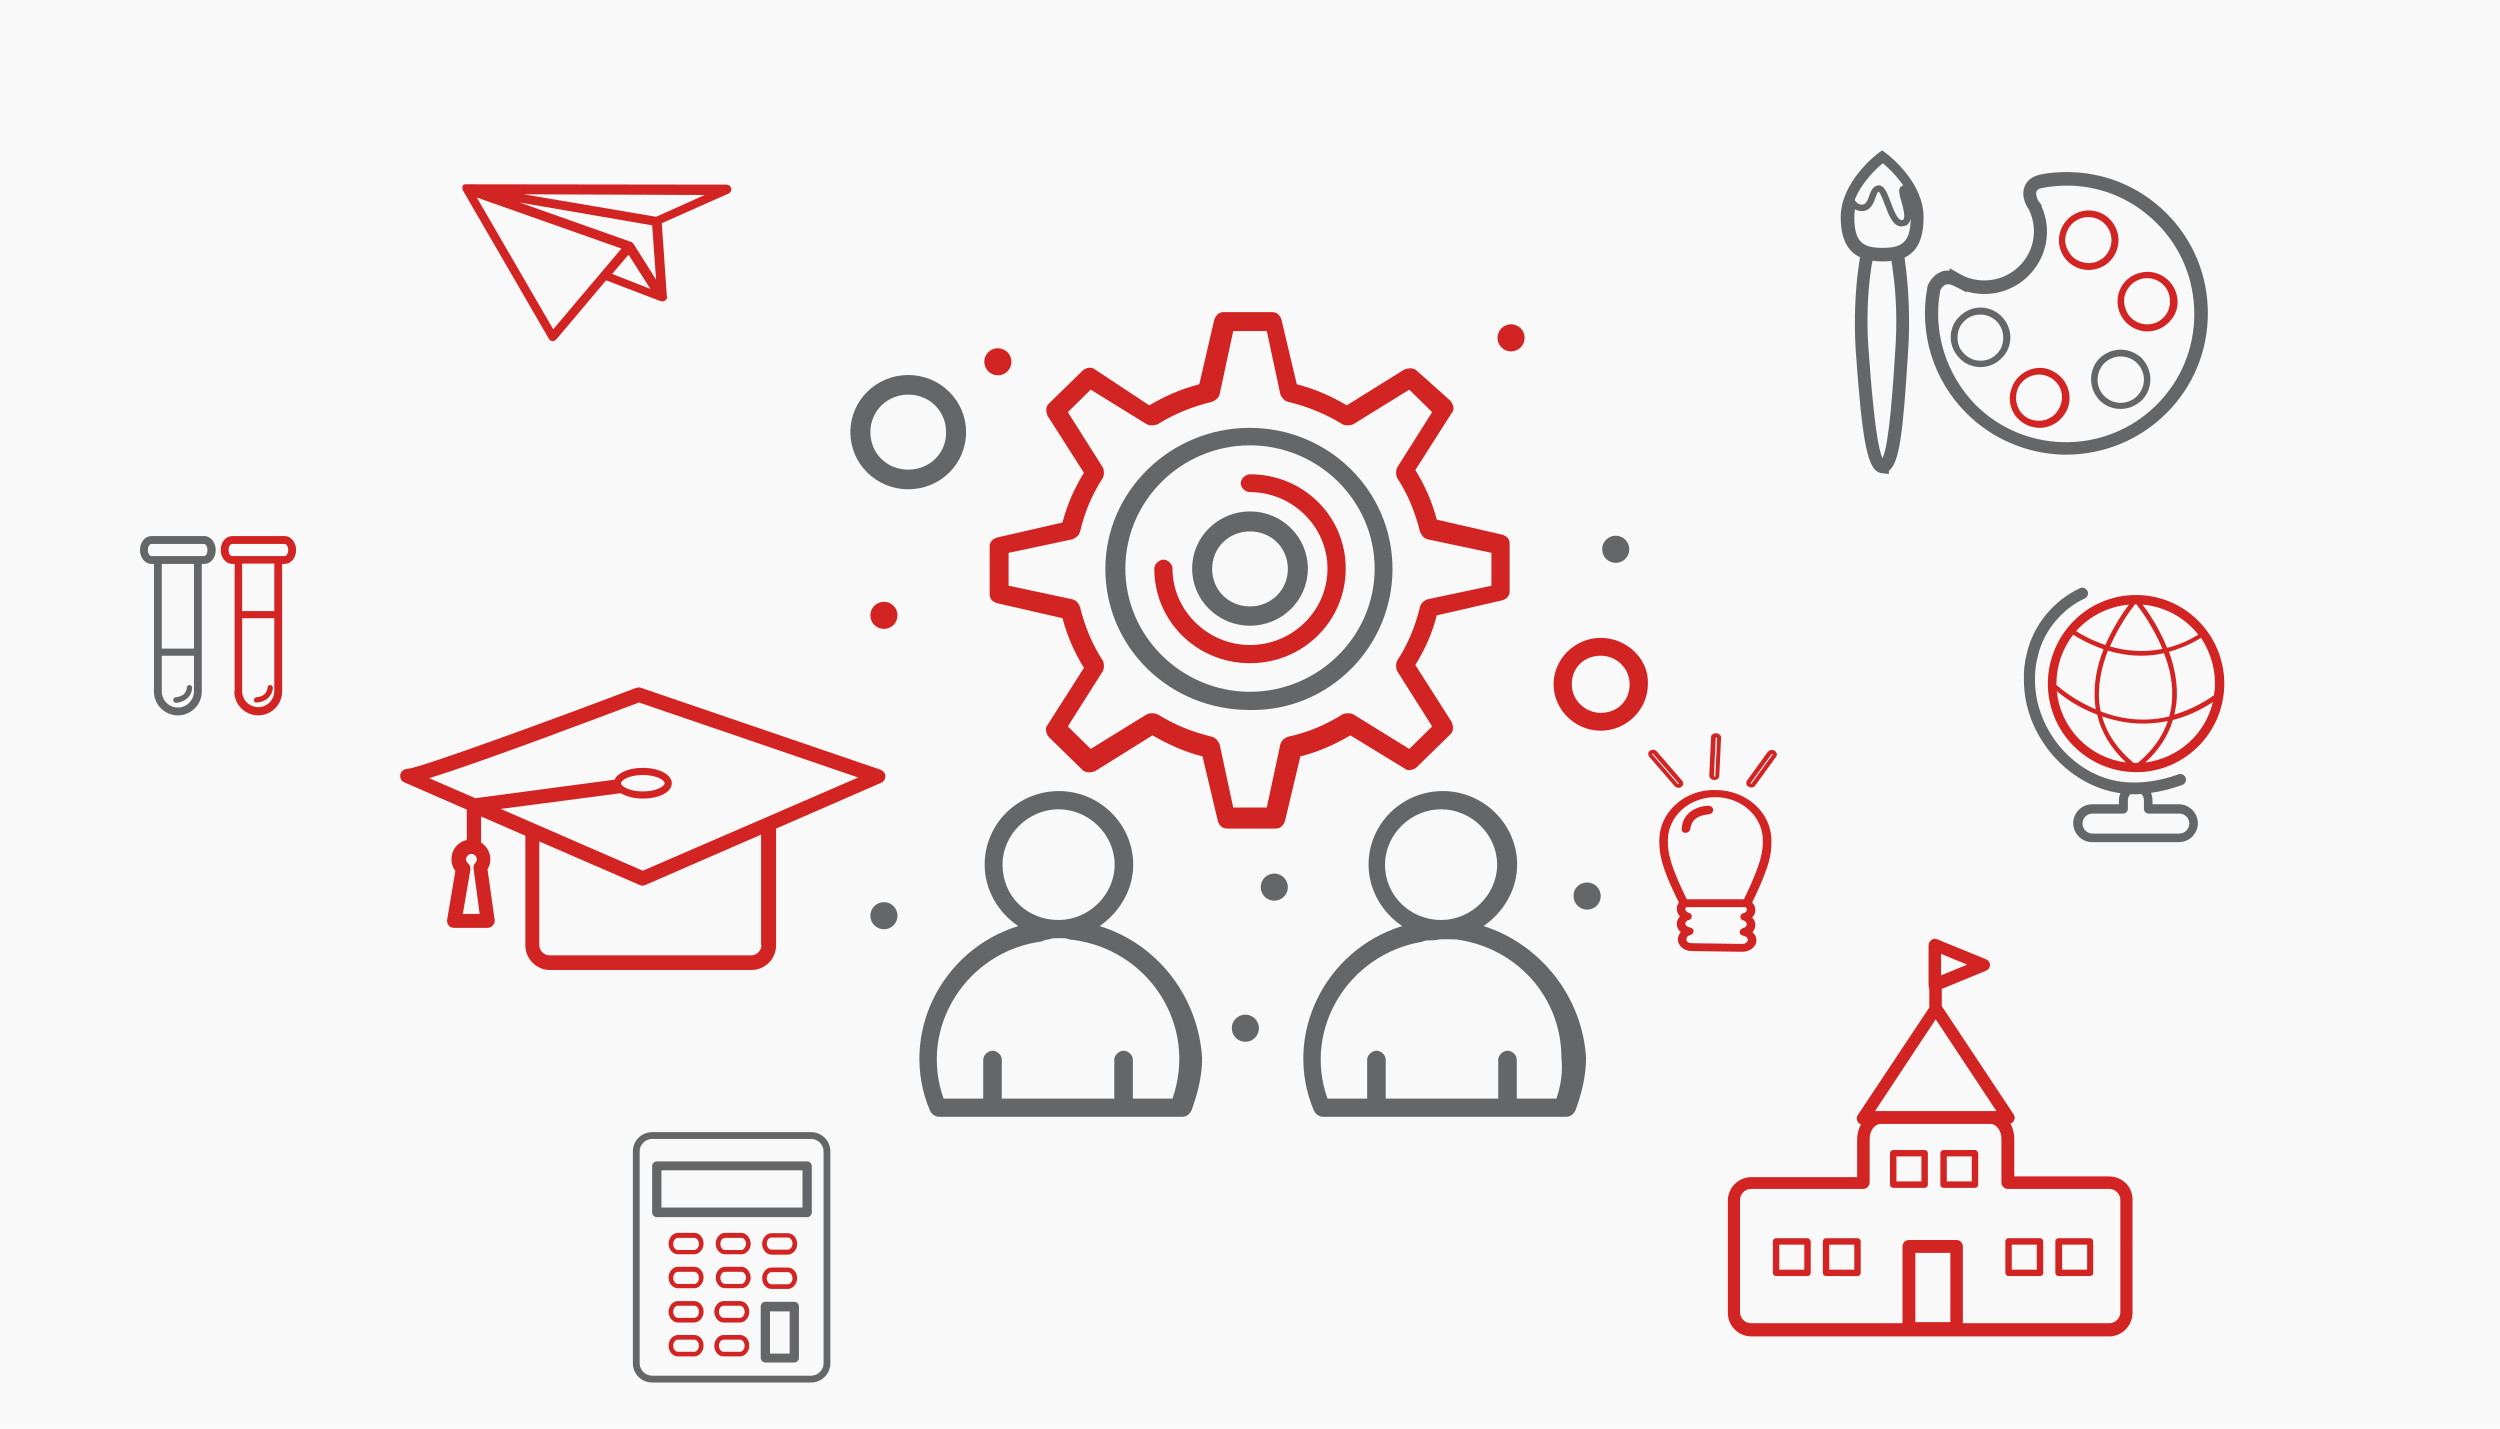 <?xml version="1.0" encoding="utf-8"?>
<!-- Generator: Adobe Illustrator 28.1.0, SVG Export Plug-In . SVG Version: 6.00 Build 0)  -->
<svg version="1.1" id="Capa_1" xmlns="http://www.w3.org/2000/svg" xmlns:xlink="http://www.w3.org/1999/xlink" x="0px" y="0px"
	 viewBox="0 0 700 400" style="enable-background:new 0 0 700 400;" xml:space="preserve">
<style type="text/css">
	.st0{fill:#F9F9F9;}
	.st1{display:none;}
	.st2{display:inline;}
	.st3{fill:#D22422;}
	.st4{fill:#656667;}
</style>
<rect x="-9.5" y="-14.2" class="st0" width="715" height="438.8"/>
<g id="Capa_1_00000170983115028478260130000000904879715990777759_" class="st1">
	<g class="st2">
		<g>
			<g id="_x37_75_x2C__Launching_x2C__Rocket_x2C__Start_x2C__Up">
				<g>
					<path class="st3" d="M348.9,149.8c8.2,0,14.9-6.6,14.9-14.7s-6.7-14.7-14.9-14.7c-8.2,0-14.9,7-14.9,14.7
						C333.9,143.2,340.6,149.8,348.9,149.8z M348.9,125.3c5.5,0,9.8,4.3,9.8,9.7s-4.3,9.7-9.8,9.7s-9.8-4.3-9.8-9.7
						S343.4,125.3,348.9,125.3z"/>
					<path class="st3" d="M303.3,221.5c0.4,0.8,1.2,1.6,2.4,1.6c0.8,0,2-0.4,2.4-1.6c2-4.7,5.1-8.9,9-12.4c1.2,2.3,2.7,4.7,4.3,6.6
						c0.8,1.2,2.4,1.6,3.5,0.4c1.6-1.2,3.1-2.3,4.7-3.1c0.8,12.4,7.5,24.1,18.1,30.6c0.8,0.4,2,0.4,2.7,0
						c10.6-7,17.3-18.2,18.1-30.6c1.6,0.8,3.1,1.9,4.7,3.1c1.2,0.8,2.7,0.8,3.5-0.4c1.6-2.3,2.7-4.7,4.3-6.6c3.9,3.5,7.1,7.8,9,12.4
						c0.8,1.9,3.5,1.9,4.3,0c2-4.7,3.1-9.7,3.1-14.7c0-7.8-2.7-15.5-7.5-22.1c8.2-37.2-7.1-75.7-40-97c-0.8-0.4-2-0.4-2.7,0
						c-32.6,21.3-48.3,59.7-40,97C299.4,195.6,298.2,209.5,303.3,221.5z M348.9,239c-9.4-6.6-14.5-17.5-14.5-28.3
						c9-3.9,19.6-3.9,29,0C363.4,222.3,357.5,232.4,348.9,239z M391.6,214.6c-2.4-3.5-5.1-7-8.6-10.1c2.4-4.3,3.9-8.9,5.5-13.6
						C392.4,198.3,393.6,206.8,391.6,214.6z M348.9,92.4c39.6,26.8,49.8,79.1,25.1,118.3c-14.9-10.9-35.3-10.5-49.8,0
						C299,171.5,309.2,119.1,348.9,92.4z M309.2,190.9c1.6,4.7,3.1,9.3,5.5,13.6c-3.5,3.1-6.3,6.2-8.6,10.1
						C304.1,206.8,305.3,198.3,309.2,190.9z"/>
					<path class="st3" d="M327.3,179.3c-0.8,1.2-0.8,2.7,0.4,3.5c1.2,0.8,2.7,0.8,3.5-0.4c8.2-10.9,27.1-10.9,35.3,0
						c0.8,1.2,2.4,1.2,3.5,0.4c1.2-0.8,1.2-2.3,0.4-3.5C360.2,166.1,337.5,166.1,327.3,179.3z"/>
					<path class="st3" d="M323,170.7c1.2,0.8,2.7,0.8,3.5-0.4c10.6-13.6,34.1-13.6,44.7,0c0.4,0.8,1.2,0.8,2,0.8c2,0,3.1-2.3,2-3.9
						c-12.6-16.3-40-16.3-52.6,0C321.8,168.4,321.8,169.9,323,170.7z"/>
					<path class="st4" d="M456.8,242.5c-13.3,0-25.5,7-31.8,18.6c-3.9,0.4-7.5,1.9-10.6,3.9c-3.9-4.7-9.8-7.4-16.1-7.4
						c-7.9,0-15.3,4.7-18.8,11.3c-7.8-6.2-18.4-7-27.1-2.3c-10.2-13.2-30.6-12-39.2,1.9c-9.8-3.9-21.2-2.3-29.4,5.4
						c-7.1-16.3-26.7-24.4-44-17.1c-0.8,0.4-1.6,1.2-1.6,2.3v52.8c0,1.2,1.2,2.3,2.4,2.3h215.9c1.2,0,2.4-1.2,2.4-2.3v-67.1
						C459.1,243.7,458,242.5,456.8,242.5z M454.4,310H243.3v-48.9c15.7-5.8,32.6,3.1,37.3,18.6c0.4,1.9,3.1,2.3,4.3,0.8
						c6.7-8.9,18.8-11.3,28.3-6.2c1.2,0.8,2.7,0,3.5-1.2c6.7-13.2,25.5-14.4,33.4-1.6c0.8,1.2,2.4,1.6,3.5,0.8
						c7.8-5.4,18.8-4.3,25.5,2.7c1.2,1.6,3.5,0.8,4.3-0.8c2-6.6,8.2-11.6,15.3-11.6c5.5,0,10.6,2.7,13.3,7.4
						c0.8,1.2,2.4,1.6,3.5,0.4c3.1-2.7,7.5-4.3,11.4-4.7c0.8,0,1.6-0.4,2-1.2c5.1-9.7,14.5-16.3,25.5-17.1L454.4,310L454.4,310z"/>
					<path class="st3" d="M262.5,282.1c-4.7,0-8.6,3.9-8.6,8.5c0,4.7,3.9,8.5,8.6,8.5s8.6-3.9,8.6-8.5
						C271.1,285.9,267.2,282.1,262.5,282.1z M262.5,294.5c-2,0-3.5-1.6-3.5-3.5s1.6-3.5,3.5-3.5c2,0,3.5,1.6,3.5,3.5
						S264.5,294.5,262.5,294.5z"/>
					<path class="st4" d="M364.2,285.2c-1.2,0-2.4,1.2-2.4,2.3c0,3.9-3.1,6.6-6.7,6.6c-3.5,0-6.7-3.1-6.7-6.6c0-1.2-1.2-2.3-2.4-2.3
						c-1.2,0-2.4,1.2-2.4,2.3c0,6.2,5.1,11.6,11.8,11.6c6.3,0,11.8-5,11.8-11.6C366.9,286.3,365.7,285.2,364.2,285.2z"/>
					<path class="st4" d="M401.1,284.4c-0.8,0.8-0.8,2.3,0,3.5c0.8,0.8,2.4,0.8,3.5,0c2.7-2.7,7.1-2.7,9.4,0c2.7,2.7,2.7,7,0,9.3
						c-0.8,0.8-0.8,2.3,0,3.5c0.8,0.8,2.4,0.8,3.5,0c4.7-4.7,4.7-12,0-16.3C413.2,279.7,405.8,279.7,401.1,284.4z"/>
					<path class="st3" d="M307.3,288.7c-2.7,2.7-2.7,7.4,0,10.1c0.8,0.8,2.4,0.8,3.5,0c0.8-0.8,0.8-2.3,0-3.5
						c-0.8-0.8-0.8-2.3,0-3.5c0.8-0.8,2.4-0.8,3.5,0c0.8,0.8,2.4,0.8,3.5,0c0.8-0.8,0.8-2.3,0-3.5
						C315.1,285.6,310.4,285.6,307.3,288.7z"/>
					<path class="st3" d="M441.1,279.7c0.8-0.8,0.8-2.3,0-3.5c-0.8-0.8-0.8-2.3,0-3.5c0.8-0.8,2.4-0.8,3.5,0c0.8,0.8,2.4,0.8,3.5,0
						c0.8-0.8,0.8-2.3,0-3.5c-2.7-2.7-7.5-2.7-10.2,0s-2.7,7.4,0,10.1C438.7,280.5,439.9,280.5,441.1,279.7z"/>
					<path class="st4" d="M370.8,227.8v19.4c0,1.2,1.2,2.3,2.4,2.3c1.2,0,2.4-1.2,2.4-2.3v-19.4c0-1.2-1.2-2.3-2.4-2.3
						C372,225.4,370.8,226.2,370.8,227.8z"/>
					<path class="st4" d="M380.6,222.7v29.1c0,1.2,1.2,2.3,2.4,2.3c1.2,0,2.4-1.2,2.4-2.3v-29.1c0-1.2-1.2-2.3-2.4-2.3
						C381.8,220.4,380.6,221.5,380.6,222.7z"/>
					<path class="st4" d="M361,239.8v17.1c0,1.2,1.2,2.3,2.4,2.3c1.2,0,2.4-1.2,2.4-2.3v-17.1c0-1.2-1.2-2.3-2.4-2.3
						C362.2,237.5,361,238.6,361,239.8z"/>
					<path class="st4" d="M321.8,227.8v12c0,1.2,1.2,2.3,2.4,2.3c1.2,0,2.4-1.2,2.4-2.3v-12c0-1.2-1.2-2.3-2.4-2.3
						C323,225.4,321.8,226.2,321.8,227.8z"/>
					<path class="st4" d="M312,227.8v29.1c0,1.2,1.2,2.3,2.4,2.3c1.2,0,2.4-1.2,2.4-2.3v-29.1c0-1.2-1.2-2.3-2.4-2.3
						C313.1,225.4,312,226.2,312,227.8z"/>
					<path class="st4" d="M265.7,179.3c6.7,0,12.2-5.4,12.2-12s-5.5-12-12.2-12s-12.2,5.4-12.2,12
						C253.1,173.8,258.6,179.3,265.7,179.3z M265.7,159.9c3.9,0,7.5,3.1,7.5,7.4c0,4.3-3.1,7.4-7.5,7.4s-7.5-3.1-7.5-7.4
						S261.3,159.9,265.7,159.9z"/>
					<path class="st3" d="M430.9,154.8c8.6,0,16.1-7,16.1-15.9s-7.1-15.5-16.1-15.5s-16.1,7-16.1,15.9S422.2,154.8,430.9,154.8z
						 M430.9,128.4c6.3,0,11,5,11,10.9c0,6.2-5.1,10.9-11,10.9s-11-5-11-10.9C419.9,133.1,425,128.4,430.9,128.4z"/>
					<path class="st4" d="M408.9,94.3c2,0,3.5,1.6,3.5,3.5s-1.6,3.5-3.5,3.5s-3.5-1.6-3.5-3.5S407,94.3,408.9,94.3z"/>
					<path class="st4" d="M448.1,169.6c1.9,0,3.5,1.6,3.5,3.5s-1.6,3.5-3.5,3.5c-2,0-3.5-1.6-3.5-3.5
						C444.6,171.1,446.2,169.6,448.1,169.6z"/>
					<path class="st4" d="M414,235.1c1.9,0,3.5,1.6,3.5,3.5s-1.6,3.5-3.5,3.5c-2,0-3.5-1.6-3.5-3.5
						C410.5,236.7,412.1,235.1,414,235.1z"/>
					<path class="st4" d="M408.9,189c2,0,3.5,1.6,3.5,3.5s-1.6,3.5-3.5,3.5s-3.5-1.6-3.5-3.5C405.4,190.5,407,189,408.9,189z"/>
					<path class="st4" d="M281.4,113.7c2,0,3.5,1.6,3.5,3.5s-1.6,3.5-3.5,3.5c-2,0-3.5-1.6-3.5-3.5
						C277.8,115.3,279.4,113.7,281.4,113.7z"/>
					<path class="st3" d="M279,194c2,0,3.5,1.6,3.5,3.5s-1.6,3.5-3.5,3.5c-2,0-3.5-1.6-3.5-3.5S277,194,279,194z"/>
					<path class="st3" d="M259.4,230.1c2,0,3.5,1.6,3.5,3.5s-1.6,3.5-3.5,3.5c-2,0-3.5-1.6-3.5-3.5
						C255.8,231.6,257.4,230.1,259.4,230.1z"/>
				</g>
			</g>
			<g id="Layer_1_00000109017741920398733600000016704059828061871013_">
			</g>
		</g>
	</g>
</g>
<g id="Capa_2_00000157297681615850150070000010668743890107857332_">
	<g>
		<g>
			<g id="_x37_62_x2C__Management_x2C__Strategy_x2C__Teamwork">
				<g>
					<path class="st3" d="M393.3,215.2c0.8,0.8,2.6,0.4,3.4-0.4l9.4-9.2c0.9-0.8,0.9-2.1,0.4-3.4l-10.2-16c2.6-4.2,4.7-8.8,6-13.9
						l18.3-4.2c1.3-0.4,2.1-1.3,2.1-2.5v-13.4c0-1.3-0.8-2.1-2.1-2.5l-18.3-4.2c-1.3-5-3.4-9.7-6-13.9l10.2-16
						c0.9-0.8,0.4-2.5-0.4-3.4l-9.4-8.4c-0.8-0.8-2.1-0.8-3.4-0.4l-16.2,10.1c-4.2-2.5-8.9-4.6-14-5.9l-4.3-18.1
						c-0.4-1.3-1.3-2.1-2.6-2.1h-13.6c-1.3,0-2.1,0.8-2.6,2.1l-4.2,18.1c-5.1,1.3-9.8,3.4-14,5.9l-15.3-10.1
						c-0.9-0.8-2.6-0.4-3.4,0.4l-9.4,9.2c-0.9,0.8-0.9,2.1-0.4,3.4l10.2,16c-2.6,4.2-4.7,8.8-6,13.9l-18.3,4.2
						c-1.3,0.4-2.1,1.3-2.1,2.5v13.4c0,1.3,0.8,2.1,2.1,2.5l18.3,4.2c1.3,5,3.4,9.7,6,13.9l-10.2,16c-0.8,0.8-0.4,2.5,0.4,3.4
						l9.4,9.2c0.9,0.8,2.1,0.8,3.4,0.4l16.2-10.1c4.3,2.5,8.9,4.6,14,5.9l4.3,18.1c0.4,1.3,1.3,2.1,2.6,2.1h13.6
						c1.3,0,2.1-0.8,2.6-2.1l4.3-18.1c5.1-1.3,9.8-3.4,14-5.9L393.3,215.2z M360.6,206.3c-0.9,0.4-1.7,0.8-2.1,2.1l-3.8,17.7h-9.4
						l-3.8-17.7c-0.4-0.8-0.9-1.7-2.1-2.1c-5.5-1.3-10.6-3.4-15.3-6.3c-0.9-0.4-2.1-0.4-3,0l-15.7,9.7l-6.4-6.3l9.8-15.5
						c0.4-0.8,0.4-2.1,0-2.9c-3-4.6-5.1-9.7-6.4-15.1c-0.4-0.8-0.8-1.7-2.1-2.1l-17.9-3.8v-9.2l17.9-3.8c0.8-0.4,1.7-0.8,2.1-2.1
						c1.3-5.5,3.4-10.5,6.4-15.1c0.4-0.8,0.4-2.1,0-2.9l-9.8-15.5l6.4-6.3l15.7,9.7c0.8,0.4,2.1,0.4,3,0c4.7-2.9,9.8-5,15.3-6.3
						c0.8-0.4,1.7-0.8,2.1-2.1l3.8-17.7h9.4l3.8,17.7c0.4,0.8,0.8,1.7,2.1,2.1c5.5,1.3,10.6,3.4,15.3,6.3c0.8,0.4,2.1,0.4,3,0
						l15.7-9.7l6.4,6.3l-9.8,15.5c-0.4,0.8-0.4,2.1,0,2.9c3,4.6,5.1,9.7,6.4,15.1c0.4,0.8,0.8,1.7,2.1,2.1l17.9,3.8v9.2l-17.9,3.8
						c-0.9,0.4-1.7,0.8-2.1,2.1c-1.3,5.5-3.4,10.5-6.4,15.1c-0.4,0.8-0.4,2.1,0,2.9l9.8,15.5l-6.4,6.3l-15.7-9.7
						c-0.8-0.4-2.1-0.4-3,0C371.2,203,366.1,205.1,360.6,206.3z"/>
					<path class="st4" d="M350,175.2c8.9,0,16.2-7.1,16.2-16c0-8.8-7.2-16-16.2-16c-8.9,0-16.2,7.1-16.2,16
						C333.8,168.1,341.1,175.2,350,175.2z M350,148.8c6,0,10.6,4.6,10.6,10.5s-4.7,10.5-10.6,10.5c-6,0-10.6-4.6-10.6-10.5
						C339.4,153.4,344,148.8,350,148.8z"/>
					<path class="st3" d="M350,132.8c-1.3,0-2.6,1.3-2.6,2.5c0,1.3,1.3,2.5,2.6,2.5c11.9,0,21.7,9.7,21.7,21.4
						c0,11.8-9.8,21.4-21.7,21.4c-11.9,0-21.7-9.7-21.7-21.4c0-1.3-1.3-2.5-2.5-2.5c-1.3,0-2.6,1.3-2.6,2.5
						c0,14.7,11.9,26.5,26.8,26.5s26.8-11.8,26.8-26.5S364.9,132.8,350,132.8z"/>
					<path class="st4" d="M389.9,159.3c0-21.9-17.9-39.5-40-39.5s-40.4,17.7-40.4,39.5c0,21.9,17.9,39.5,40.4,39.5
						C372.1,199.2,389.9,181.1,389.9,159.3z M350,193.7c-19.1,0-34.9-15.5-34.9-34.5s15.7-34.5,34.9-34.5
						c19.1,0,34.9,15.5,34.9,34.5S369.1,193.7,350,193.7z"/>
					<path class="st4" d="M415.4,259.3c5.5-3.8,9.4-10.1,9.4-17.2c0-11.3-9.4-20.6-20.8-20.6c-11.5,0-20.8,9.2-20.8,20.6
						c0,7.1,3.8,13.4,9.4,17.2C370.9,266,359,290,367.9,311c0.4,0.8,1.3,1.7,2.6,1.7h68c1.3,0,2.1-0.8,2.6-1.7c1.7-4.6,3-9.7,3-14.7
						C443.1,279,431.2,264.3,415.4,259.3z M387.8,242.1c0-8.4,7.2-15.5,15.7-15.5s15.7,7.1,15.7,15.5c0,8.4-7.2,15.5-15.7,15.5
						S387.8,250.9,387.8,242.1z M435.8,307.6h-11.1v-10.9c0-1.3-1.3-2.5-2.6-2.5c-1.3,0-2.6,1.3-2.6,2.5v10.9H388v-10.9
						c0-1.3-1.3-2.5-2.6-2.5c-1.3,0-2.6,1.3-2.6,2.5v10.9h-11.1c-7-19.7,6.1-40.5,26.5-43.9c0.6-0.3,1.2-0.4,1.9-0.4
						c0.7,0,1.4,0,2.1-0.1c0.4-0.1,0.9-0.2,1.3-0.2h2.9c0.3,0,0.7,0,1,0.1l0-0.1c17,2.1,29.8,16,29.8,33.2
						C437.6,300,437.1,303.8,435.8,307.6z"/>
					<path class="st4" d="M307.9,259.3c5.5-3.8,9.4-10.1,9.4-17.2c0-11.3-9.4-20.6-20.8-20.6c-11.5,0-20.8,9.2-20.8,20.6
						c0,7.1,3.8,13.4,9.4,17.2c-21.7,6.7-33.6,30.7-24.7,51.7c0.4,0.8,1.3,1.7,2.6,1.7h68c1.3,0,2.1-0.8,2.6-1.7
						c1.7-4.6,3-9.7,3-14.7C335.5,279,324.1,264.3,307.9,259.3z M280.7,242.1c0-8.4,7.2-15.5,15.7-15.5s15.7,7.1,15.7,15.5
						c0,8.4-7.2,15.5-15.7,15.5C287.5,257.6,280.7,250.9,280.7,242.1z M328.3,307.6h-11.1v-10.9c0-1.3-1.3-2.5-2.6-2.5
						c-1.3,0-2.6,1.3-2.6,2.5v10.9h-31.5v-10.9c0-1.3-1.3-2.5-2.6-2.5c-1.3,0-2.6,1.3-2.6,2.5v10.9h-11.1c-7.1-20,6.5-41.2,27.5-44
						c0.6-0.4,1.4-0.5,2.1-0.6c0.5-0.2,1.1-0.3,1.8-0.3c0.2,0,0.4,0,0.6,0c0.1,0,0.3,0,0.4,0c0.2,0,0.4,0,0.5,0c0.2,0,0.3,0,0.5,0
						c0.9,0,1.6,0.2,2.3,0.5l0-0.1C321.5,265.6,335.5,287,328.3,307.6z"/>
					<path class="st4" d="M348.7,284.1c2.1,0,3.8,1.7,3.8,3.8c0,2.1-1.7,3.8-3.8,3.8c-2.1,0-3.8-1.7-3.8-3.8
						C344.9,285.8,346.6,284.1,348.7,284.1z"/>
					<path class="st4" d="M444.4,247.1c2.1,0,3.8,1.7,3.8,3.8s-1.7,3.8-3.8,3.8c-2.1,0-3.8-1.7-3.8-3.8
						C440.5,248.8,442.2,247.1,444.4,247.1z"/>
					<path class="st4" d="M247.5,252.6c2.1,0,3.8,1.7,3.8,3.8c0,2.1-1.7,3.8-3.8,3.8s-3.8-1.7-3.8-3.8
						C243.7,254.3,245.4,252.6,247.5,252.6z"/>
					<path class="st4" d="M270.5,121c0-8.8-7.2-16-16.2-16c-8.9,0-16.2,7.1-16.2,16c0,8.8,7.2,16,16.2,16
						C263.3,137,270.5,129.9,270.5,121z M254.3,131.5c-6,0-10.6-4.6-10.6-10.5s4.7-10.5,10.6-10.5c6,0,10.6,4.6,10.6,10.5
						C265,126.9,260.3,131.5,254.3,131.5z"/>
					<path class="st3" d="M448.2,178.6c-7.2,0-13.2,5.9-13.2,13s6,13,13.2,13s13.2-5.9,13.2-13C461.8,184.5,455.4,178.6,448.2,178.6
						z M448.2,199.6c-4.2,0-8.1-3.4-8.1-8s3.4-8,8.1-8c4.3,0,8.1,3.4,8.1,8C456.3,196.2,452.9,199.6,448.2,199.6z"/>
					<path class="st4" d="M452.4,150c2.1,0,3.8,1.7,3.8,3.8s-1.7,3.8-3.8,3.8c-2.1,0-3.8-1.7-3.8-3.8S450.3,150,452.4,150z"/>
					<path class="st3" d="M423.1,90.8c2.1,0,3.8,1.7,3.8,3.8c0,2.1-1.7,3.8-3.8,3.8c-2.1,0-3.8-1.7-3.8-3.8
						C419.3,92.5,421,90.8,423.1,90.8z"/>
					<path class="st3" d="M279.4,97.5c2.1,0,3.8,1.7,3.8,3.8c0,2.1-1.7,3.8-3.8,3.8c-2.1,0-3.8-1.7-3.8-3.8S277.3,97.5,279.4,97.5z"
						/>
					<path class="st3" d="M247.5,168.5c2.1,0,3.8,1.7,3.8,3.8s-1.7,3.8-3.8,3.8s-3.8-1.7-3.8-3.8S245.4,168.5,247.5,168.5z"/>
					<path class="st4" d="M356.8,244.6c2.1,0,3.8,1.7,3.8,3.8s-1.7,3.8-3.8,3.8s-3.8-1.7-3.8-3.8S354.7,244.6,356.8,244.6z"/>
				</g>
			</g>
			<g id="Layer_1_00000004539735300522504160000017369222859294474383_">
			</g>
		</g>
	</g>
</g>
<g id="XMLID_9484_">
	<path id="XMLID_9495_" class="st3" d="M464.6,235.3c0,1.8,0.1,3.4,0.7,5.8c1.1,4.1,3.8,9.7,4.8,11.6c-0.4,0.5-0.6,1.1-0.6,1.8
		c0,0.8,0.3,1.5,0.9,2.1c-0.6,0.6-0.9,1.3-0.9,2.1c0,0.9,0.4,1.7,1.1,2.3c-0.5,0.6-0.8,1.2-0.8,2c0,1.8,1.7,3.3,3.9,3.3l14.1,0.2
		c0,0,0,0,0.1,0c1.1,0,2.1-0.4,2.8-1c0.7-0.6,1.1-1.4,1.1-2.2c0-0.9-0.4-1.7-1.1-2.3c0.5-0.6,0.8-1.2,0.8-2c0-0.8-0.3-1.5-0.9-2.1
		c0.6-0.6,0.9-1.3,0.9-2.1c0-0.8-0.3-1.5-0.9-2.1c1-2,3.6-7.5,4.7-11.5c0.6-2.3,0.7-3.9,0.7-5.8c0-7.9-7-14.2-15.7-14.2
		C471.7,221,464.6,227.4,464.6,235.3z M489,263.9c-0.3,0.3-0.7,0.4-1.2,0.4l-14.1-0.2c-0.9,0-1.6-0.5-1.5-1.2c0-0.5,0.4-0.9,1.1-1.1
		c0.5-0.1,0.9-0.6,0.9-1.1c0-0.5-0.4-0.9-1-1c-0.7-0.1-1.3-0.6-1.3-1.1c0-0.5,0.4-0.9,1-1c0.5-0.1,0.8-0.6,0.8-1
		c0-0.5-0.3-0.9-0.8-1c-0.6-0.2-1-0.6-1-1.1c0-0.2,0.1-0.4,0.2-0.5h16.7c0.2,0.2,0.4,0.5,0.3,0.7c0,0.5-0.4,0.9-1,1
		c-0.5,0.1-0.8,0.6-0.8,1c0,0.5,0.3,0.9,0.8,1c0.6,0.2,1,0.6,1,1.1c0,0.5-0.4,0.9-1.1,1.1c-0.5,0.1-0.9,0.6-0.9,1.1
		c0,0.5,0.4,0.9,1,1c0.7,0.1,1.3,0.6,1.3,1.1C489.4,263.5,489.2,263.7,489,263.9z M480.3,223.2c7.3,0,13.3,5.4,13.3,12.1
		c0,1.7-0.1,3.1-0.7,5.3c-1.1,3.9-3.7,9.4-4.6,11.2h-16c-0.9-1.8-3.6-7.4-4.6-11.2c-0.6-2.1-0.7-3.6-0.7-5.3
		C467,228.6,473,223.2,480.3,223.2z"/>
	<path id="XMLID_9492_" class="st3" d="M463.9,210.4c-0.2-0.3-0.6-0.4-0.9-0.5c-0.4,0-0.7,0.1-1,0.3c-0.3,0.2-0.5,0.5-0.5,0.8
		c0,0.3,0.1,0.7,0.3,0.9l7.1,8.2c0.3,0.3,0.7,0.5,1.1,0.5c0,0,0,0,0,0h0c0.3,0,0.6-0.1,0.8-0.3c0.3-0.2,0.5-0.5,0.5-0.8
		c0-0.3-0.1-0.7-0.3-0.9L463.9,210.4z M470,219.5c0,0-0.1,0-0.1,0c-0.1,0-0.1,0-0.2-0.1l-7.1-8.2c0,0,0-0.1,0-0.1c0,0,0-0.1,0.1-0.1
		c0,0,0.1,0,0.1,0c0,0,0,0,0,0c0,0,0.1,0,0.1,0.1l7.1,8.2c0,0,0,0.1,0,0.1C470.1,219.4,470.1,219.4,470,219.5z"/>
	<path id="XMLID_9489_" class="st3" d="M489.6,220.3L489.6,220.3c0.2,0.1,0.5,0.2,0.8,0.2c0,0,0,0,0,0c0.4,0,0.9-0.2,1.1-0.6l5.8-8
		c0.2-0.3,0.3-0.6,0.2-0.9c-0.1-0.3-0.3-0.6-0.6-0.8c-0.3-0.2-0.7-0.3-1-0.2c-0.4,0.1-0.7,0.3-0.9,0.5l-5.8,8
		c-0.2,0.3-0.3,0.6-0.2,0.9C489,219.8,489.2,220.1,489.6,220.3z M490.2,219.2l5.8-8c0-0.1,0.1-0.1,0.1-0.1c0,0,0.1,0,0.1,0
		c0.1,0,0.1,0.1,0.1,0.1c0,0,0,0.1,0,0.1l-5.8,8c0,0.1-0.1,0.1-0.2,0.1c0,0-0.1,0-0.1,0c-0.1,0-0.1-0.1-0.1-0.1
		C490.1,219.3,490.1,219.2,490.2,219.2z"/>
	<path id="XMLID_9486_" class="st3" d="M480,218.4C480.1,218.4,480.1,218.4,480,218.4c0.1,0,0.1,0,0.1,0c0.7,0,1.3-0.5,1.3-1.2
		l0.5-10.6c0-0.3-0.1-0.7-0.4-0.9c-0.3-0.2-0.6-0.4-1-0.4c-0.4,0-0.7,0.1-1,0.3c-0.3,0.2-0.4,0.5-0.4,0.9l-0.5,10.6
		c0,0.3,0.1,0.7,0.4,0.9C479.3,218.3,479.7,218.4,480,218.4L480,218.4z M479.9,217.2l0.5-10.6c0-0.1,0-0.1,0.1-0.1c0,0,0.1,0,0.1,0
		c0.1,0,0.1,0,0.1,0.1c0,0,0.1,0.1,0.1,0.1l-0.5,10.6c0,0.1-0.1,0.2-0.2,0.2h0c-0.1,0-0.1,0-0.1-0.1
		C479.9,217.3,479.9,217.2,479.9,217.2z"/>
	<path id="XMLID_9485_" class="st3" d="M471.9,233.2L471.9,233.2c0.7,0,1.3-0.5,1.4-1.1c0-0.3,0.1-0.6,0.2-0.9c0.5-2,2.3-2.7,3.7-3
		c0.6-0.1,1.1-0.2,1.2-0.2c0.7,0,1.3-0.6,1.3-1.2c0-0.6-0.6-1.2-1.3-1.2c-2.4,0-7.2,1.4-7.5,6.3
		C470.7,232.6,471.2,233.2,471.9,233.2z"/>
</g>
<g id="XMLID_9557_">
	<path id="XMLID_9558_" class="st3" d="M130.6,51.6C130.6,51.6,130.6,51.6,130.6,51.6C130.6,51.6,130.6,51.6,130.6,51.6
		c-0.2,0-0.2,0-0.3,0c0,0,0,0,0,0c0,0,0,0,0,0c0,0,0,0-0.1,0c-0.1,0-0.2,0.1-0.3,0.1c0,0,0,0,0,0c-0.1,0.1-0.2,0.1-0.3,0.2
		c0,0,0,0,0,0c0,0,0,0,0,0c0,0,0,0,0,0c0,0,0,0,0,0c0,0.1-0.1,0.1-0.1,0.2c0,0,0,0,0,0c0,0,0,0,0,0c0,0,0,0,0,0.1c0,0,0,0.1,0,0.1
		c0,0,0,0,0,0c0,0,0,0,0,0c0,0.1,0,0.1,0,0.2c0,0,0,0,0,0c0,0,0,0,0,0.1c0,0.1,0,0.1,0,0.2c0,0,0,0,0,0c0,0,0,0,0,0.1c0,0,0,0,0,0.1
		c0,0,0,0.1,0,0.1c0,0,0,0,0,0c0,0.1,0.1,0.1,0.1,0.2c0,0,0,0,0,0c0,0,0,0,0,0c0,0,0,0,0,0l24.1,41.6c0.2,0.4,0.6,0.6,1,0.6
		c0,0,0.1,0,0.1,0c0.4,0,0.7-0.2,1-0.5l13.9-16.5l15.2,5.8c0,0,0.1,0,0.1,0c0.2,0.1,0.3,0.1,0.5,0.1c0.4,0,0.8-0.2,1-0.5
		c0.3-0.4,0.4-0.8,0.2-1.2l-1.4-20.2l18.7-8.3c0.6-0.3,0.9-0.9,0.7-1.5c-0.1-0.6-0.7-1-1.3-1L130.6,51.6
		C130.6,51.6,130.6,51.6,130.6,51.6z M171.4,76.7l1.1-1.3l3.5-4.1l6.1,9.6L171.4,76.7z M197.3,54.6l-13.6,6.1l-37.1-6.3L197.3,54.6z
		 M182.6,63.1l1.1,15.2l-6.3-10c0,0-0.1-0.1-0.1-0.1c0,0-0.1-0.1-0.1-0.1c0,0-0.1-0.1-0.1-0.1c0,0,0,0-0.1-0.1c0,0-0.1,0-0.1-0.1
		c-0.1,0-0.1-0.1-0.2-0.1c0,0-0.1,0-0.1,0l0,0l-31.1-11L182.6,63.1z M174,69.6l-19.1,22.6l-21.4-36.9L174,69.6z"/>
</g>
<g id="XMLID_9784_">
	<path id="XMLID_9785_" class="st3" d="M130.7,235.2c-2.5,0.5-4.3,2.7-4.3,5.4c0,1.2,0.4,2.4,1.1,3.3l-2.3,13.6
		c-0.1,0.6,0.1,1.2,0.4,1.6c0.4,0.5,0.9,0.7,1.5,0.7h9.4c0.6,0,1.1-0.2,1.5-0.7c0.4-0.4,0.6-1,0.5-1.6l-2-14.1
		c0.5-0.8,0.8-1.8,0.8-2.8c0-2-1.1-3.7-2.6-4.7v-7.3l12.4,5.4v30.7c0,3.8,3.1,6.9,6.9,6.9h56.4c3.8,0,6.9-3.1,6.9-6.9V232l29.4-12.8
		c0.8-0.3,1.2-1.1,1.2-1.9c0-0.8-0.6-1.5-1.4-1.8l-67-22.9c-0.4-0.2-0.9-0.1-1.4,0c-22.9,8.7-60.6,22.5-64.1,22.7
		c-0.9,0-1.8,0.7-1.9,1.6c-0.2,0.9,0.3,1.9,1.2,2.2l17.4,7.6V235.2z M129.6,255.8l2.1-12.2c0.1-0.7-0.1-1.4-0.7-1.9
		c-0.3-0.3-0.5-0.7-0.5-1.1c0-0.8,0.7-1.5,1.5-1.5c0.8,0,1.5,0.7,1.5,1.5c0,0.5-0.2,0.8-0.4,1c-0.4,0.4-0.6,1-0.5,1.6l1.7,12.7
		H129.6z M213.2,264.6c0,1.6-1.3,2.9-2.9,2.9h-56.4c-1.6,0-2.9-1.3-2.9-2.9v-29l28.1,12.2c0.3,0.1,0.5,0.2,0.8,0.2s0.5-0.1,0.8-0.2
		l32.4-14.1V264.6z M120.2,217.9c14.5-4.5,49.2-17.6,58.7-21.2l61.4,21L180,243.8l-39.8-17.3l33.6-4.4c1.5,0.9,3.7,1.5,6.2,1.5
		c4.6,0,8.1-1.8,8.1-4.3c0-2.4-3.5-4.3-8.1-4.3c-4,0-7.1,1.4-7.9,3.3l-39,5.2L120.2,217.9z M173.9,219.3c0-0.9,2.4-2.3,6.1-2.3
		s6.1,1.4,6.1,2.3c0,0.9-2.4,2.3-6.1,2.3S173.9,220.2,173.9,219.3z"/>
</g>
<g id="XMLID_9748_">
	<path id="XMLID_9767_" class="st3" d="M590.6,329.4H564v-10.5c0-1.6-0.4-3.1-1.1-4.3c0.4-0.1,0.8-0.4,1-0.8
		c0.3-0.6,0.3-1.3-0.1-1.8l-20.1-30.3v-4.8l12.4-5.1c0.7-0.3,1.1-0.9,1.1-1.6c0-0.7-0.4-1.3-1.1-1.6l-13.7-5.6
		c-0.5-0.2-1.2-0.2-1.6,0.2c-0.5,0.3-0.8,0.9-0.8,1.5v11.3c0,0.3,0.1,0.5,0.2,0.8v5.3l-20,30.1c-0.4,0.5-0.4,1.2-0.1,1.8
		c0.2,0.4,0.6,0.7,1,0.8c-0.7,1.2-1.1,2.7-1.1,4.3v10.5h-29.6c-3.7,0-6.6,3-6.6,6.6v31.4c0,3.7,3,6.6,6.6,6.6h100.1
		c3.7,0,6.6-3,6.6-6.6V336C597.2,332.3,594.2,329.4,590.6,329.4z M543.5,267.1l7.3,3l-7.3,3V267.1z M542,285.4l17,25.7h-1.7h-30.7
		H525L542,285.4z M546.1,370.2h-9.8v-19.4h9.8V370.2z M593.7,367.4c0,1.7-1.4,3.1-3.1,3.1h-41V349c0-1-0.8-1.8-1.8-1.8h-13.3
		c-1,0-1.8,0.8-1.8,1.8v21.5h-42.4c-1.7,0-3.1-1.4-3.1-3.1V336c0-1.7,1.4-3.1,3.1-3.1h31.4c0.5,0,1-0.2,1.3-0.6
		c0.3-0.4,0.5-0.8,0.5-1.3c0-0.1,0-0.3,0-0.4v-11.7c0-2.3,1.4-4.2,3.1-4.2h30.7c1.7,0,3.1,1.9,3.1,4.2v11.7c0,0.1,0,0.3,0,0.4
		c0,0.5,0.1,1,0.5,1.3c0.3,0.4,0.8,0.6,1.3,0.6h28.4c1.7,0,3.1,1.4,3.1,3.1V367.4z"/>
	<path id="XMLID_9764_" class="st3" d="M538.9,322h-8.8c-0.5,0-0.9,0.4-0.9,0.9v8.8c0,0.5,0.4,0.9,0.9,0.9h8.8
		c0.5,0,0.9-0.4,0.9-0.9v-8.8C539.8,322.4,539.4,322,538.9,322z M538,330.8h-7v-7h7V330.8z"/>
	<path id="XMLID_9761_" class="st3" d="M553,322h-8.8c-0.5,0-0.9,0.4-0.9,0.9v8.8c0,0.5,0.4,0.9,0.9,0.9h8.8c0.5,0,0.9-0.4,0.9-0.9
		v-8.8C553.8,322.4,553.4,322,553,322z M552.1,330.8h-7v-7h7V330.8z"/>
	<path id="XMLID_9758_" class="st3" d="M506.1,346.7h-8.8c-0.5,0-0.9,0.4-0.9,0.9v8.8c0,0.5,0.4,0.9,0.9,0.9h8.8
		c0.5,0,0.9-0.4,0.9-0.9v-8.8C506.9,347.1,506.5,346.7,506.1,346.7z M505.2,355.5h-7v-7h7V355.5z"/>
	<path id="XMLID_9755_" class="st3" d="M520.1,346.7h-8.8c-0.5,0-0.9,0.4-0.9,0.9v8.8c0,0.5,0.4,0.9,0.9,0.9h8.8
		c0.5,0,0.9-0.4,0.9-0.9v-8.8C521,347.1,520.6,346.7,520.1,346.7z M519.2,355.5h-7v-7h7V355.5z"/>
	<path id="XMLID_9752_" class="st3" d="M571.2,346.7h-8.8c-0.5,0-0.9,0.4-0.9,0.9v8.8c0,0.5,0.4,0.9,0.9,0.9h8.8
		c0.5,0,0.9-0.4,0.9-0.9v-8.8C572.1,347.1,571.7,346.7,571.2,346.7z M570.3,355.5h-7v-7h7V355.5z"/>
	<path id="XMLID_9749_" class="st3" d="M585.2,346.7h-8.8c-0.5,0-0.9,0.4-0.9,0.9v8.8c0,0.5,0.4,0.9,0.9,0.9h8.8
		c0.5,0,0.9-0.4,0.9-0.9v-8.8C586.1,347.1,585.7,346.7,585.2,346.7z M584.4,355.5h-7v-7h7V355.5z"/>
</g>
<g id="XMLID_9581_">
	<path id="XMLID_9602_" class="st4" d="M550.6,115.7c7.1,7.1,16.6,11.2,26.7,11.6c0.4,0,0.9,0,1.3,0c10.5,0,20.6-4.2,28-11.6
		c7.5-7.5,11.6-17.4,11.6-28c0-10.6-4.1-20.5-11.6-28c-7.8-7.8-18.3-11.9-29.4-11.5c-2.2,0.1-4.4,0.3-6.5,0.8l-0.2,0.1
		c-2.3,0.7-3.2,2.1-3.6,3.1c-0.9,2.2,0,4.5,0.7,5.7l0.1,0.2c0.1,0.1,0.1,0.2,0.2,0.3l0.1,0.1l0,0c2.7,5.4,1.7,11.8-2.6,16
		c-4.4,4.4-11.3,5.3-16.7,2.2l-2.8-1.6v0.7c-0.8-0.1-1.7,0-2.4,0.3c-2.3,0.9-3.4,3.1-3.7,3.7l-0.1,0.4
		C537.2,93.2,541.3,106.4,550.6,115.7z M543.3,81.2c0.2-0.4,0.7-1.2,1.5-1.5c0.6-0.2,1.3-0.1,2.2,0.3l0.4,0.2
		c0.3,0.1,0.5,0.3,0.8,0.4l2.5,1.3l-0.1-0.3c6.1,1.8,12.8,0.2,17.4-4.4c5.2-5.2,6.6-12.9,3.6-19.5l0.1-0.2l-0.7-0.9
		c-0.1-0.1-0.1-0.2-0.2-0.3l-0.1-0.1c-0.5-1-0.7-2-0.5-2.6c0.2-0.4,0.6-0.7,1.3-0.9c1.9-0.4,3.8-0.6,5.8-0.7
		c10.1-0.4,19.5,3.4,26.6,10.5c6.8,6.8,10.5,15.8,10.5,25.4c0,9.6-3.7,18.6-10.5,25.4c-7.1,7.1-16.6,10.8-26.6,10.5
		c-9.1-0.3-17.7-4-24.2-10.5C544.8,104.7,541.1,92.8,543.3,81.2z"/>
	<path id="XMLID_9599_" class="st4" d="M556.7,102.5c2.2-0.6,3.9-2,5.1-3.9c1.1-1.9,1.4-4.2,0.8-6.3c-1.2-4.4-5.8-7.1-10.2-5.9l0,0
		c-2.1,0.6-3.9,2-5.1,3.9c-1.1,1.9-1.4,4.2-0.8,6.3c0.6,2.1,2,3.9,3.9,5.1c1.3,0.7,2.7,1.1,4.2,1.1
		C555.2,102.8,556,102.7,556.7,102.5z M551.3,100.1c-1.5-0.9-2.6-2.3-3-3.9c-0.4-1.7-0.2-3.4,0.6-4.9c0.9-1.5,2.3-2.6,3.9-3
		c3.5-0.9,7,1.1,7.9,4.6c0.4,1.7,0.2,3.4-0.6,4.9c-0.9,1.5-2.3,2.6-3.9,3C554.5,101.2,552.8,101,551.3,100.1z"/>
	<path id="XMLID_9596_" class="st3" d="M563.8,115.6c1.1,1.9,2.9,3.3,5.1,3.9c0.7,0.2,1.4,0.3,2.2,0.3c2.1,0,4.1-0.8,5.7-2.3
		c1.1-1.1,2-2.4,2.4-3.9c0.8-3-0.1-6.1-2.4-8.3c-1-0.9-2.2-1.6-3.5-2c-4.4-1.2-9,1.5-10.2,5.9l0,0
		C562.4,111.4,562.7,113.6,563.8,115.6z M564.7,109.7c0.9-3.5,4.5-5.5,7.9-4.6c1,0.3,2,0.8,2.7,1.5c1.8,1.6,2.5,4.1,1.8,6.4
		c-0.3,1.2-1,2.2-1.8,3.1c-1.7,1.5-3.9,2.1-6.1,1.5c-1.7-0.4-3.1-1.5-3.9-3C564.5,113.1,564.3,111.4,564.7,109.7z"/>
	<path id="XMLID_9593_" class="st4" d="M593.8,97.9c-2.2,0-4.3,0.9-5.9,2.4c-3.2,3.2-3.2,8.5,0,11.8c1.6,1.6,3.7,2.4,5.9,2.4
		c2.2,0,4.3-0.9,5.9-2.4c1.6-1.6,2.4-3.7,2.4-5.9c0-2.2-0.9-4.3-2.4-5.9C598.1,98.8,596,97.9,593.8,97.9z M598.4,110.9
		c-1.2,1.2-2.9,1.9-4.6,1.9c-1.7,0-3.4-0.7-4.6-1.9c-2.5-2.5-2.5-6.6,0-9.2h0c1.2-1.2,2.9-1.9,4.6-1.9c1.7,0,3.4,0.7,4.6,1.9
		c1.2,1.2,1.9,2.9,1.9,4.6C600.3,108,599.6,109.6,598.4,110.9z"/>
	<path id="XMLID_9590_" class="st3" d="M593.2,86.6c1,3.7,4.4,6.2,8.1,6.2c0.7,0,1.4-0.1,2.2-0.3c2.1-0.6,3.9-2,5.1-3.9
		s1.4-4.2,0.8-6.3c-1.2-4.4-5.8-7.1-10.2-5.9l0,0C594.6,77.5,592,82.1,593.2,86.6z M599.5,78.1c3.5-0.9,7,1.1,7.9,4.6
		c0.4,1.7,0.2,3.4-0.6,4.9c-0.9,1.5-2.3,2.6-3.9,3c-3.5,0.9-7-1.1-7.9-4.6C594,82.6,596.1,79.1,599.5,78.1z"/>
	<path id="XMLID_9587_" class="st3" d="M582.6,75.3c0.7,0.2,1.4,0.3,2.2,0.3c1.4,0,2.9-0.4,4.2-1.1c1.9-1.1,3.3-2.9,3.9-5.1
		c1.2-4.4-1.5-9-5.9-10.2c-4.4-1.2-9,1.5-10.2,5.9c-0.6,2.1-0.3,4.4,0.8,6.3C578.7,73.3,580.5,74.7,582.6,75.3z M578.5,65.6
		c0.9-3.5,4.5-5.5,7.9-4.6c3.5,0.9,5.5,4.5,4.6,7.9c-0.5,1.7-1.5,3.1-3,3.9c-1.5,0.9-3.2,1.1-4.9,0.6c-1.7-0.4-3.1-1.5-3.9-3
		C578.3,69,578,67.2,578.5,65.6z"/>
	<path id="XMLID_9582_" class="st4" d="M528.2,43l-0.6,0.7l0,0L528.2,43l-1.2-0.9l-1.1,0.8c-0.4,0.3-10.5,8-10.5,17.9
		c0,6.6,2.3,9.8,5.4,11.2c-0.1,0.7-0.2,1.3-0.3,2c-1.1,7.5-1.4,16-0.9,24.1c1.9,26.9,3.4,33.9,7.3,34.4l2,0.2v-0.9
		c3-2.2,4-11.1,5.4-33.9c0.5-8,0.2-16.6-0.8-24l-0.2-1.6h0c0-0.1,0-0.2,0-0.2c3-1.4,5.3-4.5,5.3-11.2
		C538.7,51.3,529.3,43.8,528.2,43z M530.7,97.7c-0.6,9.6-1.7,26.9-3.6,30.6c-2-4.2-3.3-22.3-3.9-30.4c-0.6-7.8-0.3-16.1,0.8-23.3
		c0.1-0.5,0.2-1,0.3-1.6c0.9,0.1,1.8,0.2,2.7,0.2h0c0.9,0,1.8,0,2.6-0.2c0.1,0.4,0.1,0.9,0.2,1.3l0.2,1.6h0
		C531,82.8,531.2,90.4,530.7,97.7z M534.6,62.3c0.2-0.4,0.4-0.9,0.4-1.4c0,7.2-2.7,8.5-7.9,8.5c-5.2,0-7.9-1.3-7.9-8.6
		c0-0.8,0.1-1.5,0.2-2.2c0.5,0.3,1.1,0.5,1.8,0.5c2.5,0.1,3.4-2.2,3.9-3.7c0.3-0.8,0.6-1.7,0.9-1.7c0.5,0.2,1.2,2.2,1.7,3.5
		c1.1,2.9,2.3,6.2,4.7,6.2c0.2,0,0.4,0,0.6-0.1C533.7,63.3,534.2,62.9,534.6,62.3z M532.4,56.5c0.5,1.6,1.1,4.1,0.6,4.9
		c-0.1,0.1-0.1,0.2-0.4,0.2c-1.2,0.3-2.4-2.8-3.2-5c-1-2.6-1.8-4.7-3.3-4.7c0,0-0.1,0-0.1,0c-1.6,0.1-2.2,1.7-2.6,2.9
		c-0.6,1.7-1,2.5-2.1,2.5c-0.8,0-1.5-0.5-2-1.3c2-5.1,6.3-9,7.9-10.3c1.1,0.9,3.6,3.2,5.7,6.2c-0.2,0.1-0.4,0.2-0.6,0.3
		C531.4,52.9,531.8,54.4,532.4,56.5z"/>
</g>
<g id="XMLID_9708_">
	<path id="XMLID_9745_" class="st4" d="M182.6,317c-3,0-5.4,2.4-5.4,5.4v59.3c0,3,2.4,5.4,5.4,5.4h44.5c3,0,5.4-2.4,5.4-5.4v-59.3
		c0-3-2.4-5.4-5.4-5.4H182.6z M230.6,322.4v59.3c0,1.9-1.6,3.5-3.5,3.5h-44.5c-1.9,0-3.5-1.6-3.5-3.5v-59.3c0-1.9,1.6-3.5,3.5-3.5
		h44.5C229,318.9,230.6,320.5,230.6,322.4z"/>
	<path id="XMLID_9742_" class="st4" d="M226,325.2h-42.1c-0.7,0-1.3,0.6-1.3,1.3v13c0,0.7,0.6,1.3,1.3,1.3H226
		c0.7,0,1.3-0.6,1.3-1.3v-13C227.2,325.7,226.7,325.2,226,325.2z M224.7,338.1h-39.5v-10.4h39.5V338.1z"/>
	<path id="XMLID_9739_" class="st4" d="M222.4,364.5h-8.1c-0.7,0-1.3,0.6-1.3,1.3v14.4c0,0.7,0.6,1.3,1.3,1.3h8.1
		c0.7,0,1.3-0.6,1.3-1.3v-14.4C223.7,365.1,223.1,364.5,222.4,364.5z M221.1,379h-5.5v-11.8h5.5V379z"/>
	<path id="XMLID_9736_" class="st3" d="M216,351.3h4.6c1.4,0,2.6-1.4,2.6-3c0-1.7-1.2-3-2.6-3H216c-1.4,0-2.6,1.4-2.6,3
		C213.4,349.9,214.6,351.3,216,351.3z M216,346.5h4.6c0.7,0,1.3,0.8,1.3,1.7c0,0.9-0.6,1.7-1.3,1.7H216c-0.7,0-1.3-0.8-1.3-1.7
		C214.7,347.3,215.3,346.5,216,346.5z"/>
	<path id="XMLID_9733_" class="st3" d="M216,360.9h4.6c1.4,0,2.6-1.4,2.6-3c0-1.7-1.2-3-2.6-3H216c-1.4,0-2.6,1.4-2.6,3
		C213.4,359.6,214.6,360.9,216,360.9z M216,356.2h4.6c0.7,0,1.3,0.8,1.3,1.7c0,0.9-0.6,1.7-1.3,1.7H216c-0.7,0-1.3-0.8-1.3-1.7
		C214.7,357,215.3,356.2,216,356.2z"/>
	<path id="XMLID_9730_" class="st3" d="M207.6,345.2h-4.6c-1.4,0-2.6,1.4-2.6,3c0,1.7,1.2,3,2.6,3h4.6c1.4,0,2.6-1.4,2.6-3
		C210.1,346.6,209,345.2,207.6,345.2z M207.6,350h-4.6c-0.7,0-1.3-0.8-1.3-1.7c0-0.9,0.6-1.7,1.3-1.7h4.6c0.7,0,1.3,0.8,1.3,1.7
		C208.8,349.2,208.2,350,207.6,350z"/>
	<path id="XMLID_9727_" class="st3" d="M207.6,354.7h-4.6c-1.4,0-2.6,1.4-2.6,3c0,1.7,1.2,3,2.6,3h4.6c1.4,0,2.6-1.4,2.6-3
		C210.1,356.1,209,354.7,207.6,354.7z M207.6,359.5h-4.6c-0.7,0-1.3-0.8-1.3-1.7c0-0.9,0.6-1.7,1.3-1.7h4.6c0.7,0,1.3,0.8,1.3,1.7
		C208.8,358.7,208.2,359.5,207.6,359.5z"/>
	<path id="XMLID_9724_" class="st3" d="M194.4,345.2h-4.6c-1.4,0-2.6,1.4-2.6,3c0,1.7,1.2,3,2.6,3h4.6c1.4,0,2.6-1.4,2.6-3
		C197,346.6,195.9,345.2,194.4,345.2z M194.4,350h-4.6c-0.7,0-1.3-0.8-1.3-1.7c0-0.9,0.6-1.7,1.3-1.7h4.6c0.7,0,1.3,0.8,1.3,1.7
		C195.7,349.2,195.1,350,194.4,350z"/>
	<path id="XMLID_9721_" class="st3" d="M194.4,354.7h-4.6c-1.4,0-2.6,1.4-2.6,3c0,1.7,1.2,3,2.6,3h4.6c1.4,0,2.6-1.4,2.6-3
		C197,356.1,195.9,354.7,194.4,354.7z M194.4,359.5h-4.6c-0.7,0-1.3-0.8-1.3-1.7c0-0.9,0.6-1.7,1.3-1.7h4.6c0.7,0,1.3,0.8,1.3,1.7
		C195.7,358.7,195.1,359.5,194.4,359.5z"/>
	<path id="XMLID_9718_" class="st3" d="M194.4,364.3h-4.6c-1.4,0-2.6,1.4-2.6,3s1.2,3,2.6,3h4.6c1.4,0,2.6-1.4,2.6-3
		S195.9,364.3,194.4,364.3z M194.4,369h-4.6c-0.7,0-1.3-0.8-1.3-1.7c0-0.9,0.6-1.7,1.3-1.7h4.6c0.7,0,1.3,0.8,1.3,1.7
		C195.7,368.2,195.1,369,194.4,369z"/>
	<path id="XMLID_9715_" class="st3" d="M194.4,373.8h-4.6c-1.4,0-2.6,1.4-2.6,3c0,1.7,1.2,3,2.6,3h4.6c1.4,0,2.6-1.4,2.6-3
		C197,375.1,195.9,373.8,194.4,373.8z M194.4,378.5h-4.6c-0.7,0-1.3-0.8-1.3-1.7c0-0.9,0.6-1.7,1.3-1.7h4.6c0.7,0,1.3,0.8,1.3,1.7
		C195.7,377.7,195.1,378.5,194.4,378.5z"/>
	<path id="XMLID_9712_" class="st3" d="M207.2,364.3h-4.6c-1.4,0-2.6,1.4-2.6,3s1.2,3,2.6,3h4.6c1.4,0,2.6-1.4,2.6-3
		S208.7,364.3,207.2,364.3z M207.2,369h-4.6c-0.7,0-1.3-0.8-1.3-1.7c0-0.9,0.6-1.7,1.3-1.7h4.6c0.7,0,1.3,0.8,1.3,1.7
		C208.5,368.2,207.9,369,207.2,369z"/>
	<path id="XMLID_9709_" class="st3" d="M207.2,373.8h-4.6c-1.4,0-2.6,1.4-2.6,3c0,1.7,1.2,3,2.6,3h4.6c1.4,0,2.6-1.4,2.6-3
		C209.8,375.1,208.7,373.8,207.2,373.8z M207.2,378.5h-4.6c-0.7,0-1.3-0.8-1.3-1.7c0-0.9,0.6-1.7,1.3-1.7h4.6c0.7,0,1.3,0.8,1.3,1.7
		C208.5,377.7,207.9,378.5,207.2,378.5z"/>
</g>
<g id="XMLID_9457_">
	<path id="XMLID_9470_" class="st4" d="M43.1,182.6v11c0,3.7,3,6.7,6.7,6.7c3.7,0,6.7-3,6.7-6.7v-11v-24.7h0.7
		c1.8,0,3.2-1.7,3.2-3.9c0-2.1-1.4-3.9-3.2-3.9H42.4c-1.8,0-3.2,1.7-3.2,3.9c0,2.1,1.4,3.9,3.2,3.9h0.7V182.6
		C43.1,182.6,43.1,182.6,43.1,182.6z M54.3,182.6L54.3,182.6v11c0,2.5-2,4.5-4.5,4.5c-2.5,0-4.5-2-4.5-4.5v-11c0,0,0,0,0,0l0,0
		v-24.7h9V182.6z M42.4,155.7c-0.5,0-1-0.7-1-1.7c0-1,0.5-1.7,1-1.7h14.7c0.5,0,1,0.7,1,1.7c0,1-0.5,1.7-1,1.7H42.4z"/>
	<path id="XMLID_9466_" class="st3" d="M65.6,193.6c0,3.7,3,6.7,6.7,6.7c3.7,0,6.7-3,6.7-6.7v-21.4v-14.3h0.7c1.8,0,3.2-1.7,3.2-3.9
		c0-2.1-1.4-3.9-3.2-3.9H65c-1.8,0-3.2,1.7-3.2,3.9c0,2.1,1.4,3.9,3.2,3.9h0.7v14.3V193.6z M76.8,172.1v21.4c0,2.5-2,4.5-4.5,4.5
		c-2.5,0-4.5-2-4.5-4.5v-21.4v-14.3h9V172.1z M65,155.7c-0.5,0-1-0.7-1-1.7c0-1,0.5-1.7,1-1.7h14.7c0.5,0,1,0.7,1,1.7
		c0,1-0.5,1.7-1,1.7H65z"/>
	<path id="XMLID_9465_" class="st4" d="M53.8,192.6c0-0.4-0.3-0.8-0.7-0.8h0c-0.4,0-0.8,0.3-0.8,0.7c0,0.2,0,0.4-0.1,0.6
		c-0.3,1.3-1.4,1.8-2.2,2c-0.4,0.1-0.7,0.1-0.7,0.1c-0.4,0-0.8,0.4-0.8,0.8c0,0.4,0.4,0.8,0.8,0.8C50.7,196.7,53.6,195.8,53.8,192.6
		z"/>
	<path id="XMLID_9464_" class="st3" d="M71.8,196.7c1.5,0,4.3-0.9,4.6-4.1c0-0.4-0.3-0.8-0.7-0.8l0,0c-0.4,0-0.8,0.3-0.8,0.7
		c0,0.2,0,0.4-0.1,0.6c-0.3,1.3-1.4,1.8-2.2,2c-0.4,0.1-0.7,0.1-0.7,0.1c-0.4,0-0.8,0.4-0.8,0.8C71,196.4,71.4,196.7,71.8,196.7z"/>
	<g id="XMLID_9461_">
		<g id="XMLID_9462_">
			<path id="XMLID_9463_" class="st4" d="M44.9,183.6c3.2,0,6.5,0,9.7,0c1.3,0,1.3-2,0-2c-3.2,0-6.5,0-9.7,0
				C43.6,181.5,43.6,183.6,44.9,183.6L44.9,183.6z"/>
		</g>
	</g>
	<g id="XMLID_9458_">
		<g id="XMLID_9459_">
			<path id="XMLID_9460_" class="st3" d="M67,173.1c3.5,0,7.1,0,10.6,0c1.3,0,1.3-2,0-2c-3.5,0-7.1,0-10.6,0
				C65.7,171.1,65.7,173.1,67,173.1L67,173.1z"/>
		</g>
	</g>
</g>
<g id="XMLID_9605_">
	<path id="XMLID_9609_" class="st3" d="M622.8,191.4c0-5.7-2-11.3-5.6-15.7c-4.7-5.8-11.7-9.1-19.1-9.1c-7.4,0-14.4,3.3-19.1,9.1
		c-3.6,4.4-5.6,10-5.6,15.7c0,13.7,11.1,24.8,24.8,24.8C611.7,216.2,622.8,205.1,622.8,191.4z M620.2,191.4c0,1.1-0.1,2.2-0.3,3.3
		c-3.6,2.5-7.4,4.3-11.1,5.4c0.3-1.1,0.4-2.2,0.6-3.3c0.5-5.1-0.5-10-2.1-14.3c2.9-0.8,5.9-2,9-3.9
		C618.8,182.4,620.2,186.9,620.2,191.4z M608.1,196.8c-0.1,1.3-0.4,2.6-0.7,3.8c-6.1,1.5-12.4,1.1-18.7-1.2
		c-0.2-0.1-0.3-0.1-0.5-0.2c-0.2-0.8-0.3-1.6-0.4-2.4c-0.5-5.1,0.7-10.2,2.4-14.6c2.8,0.8,5.9,1.4,9.4,1.4c2,0,4.1-0.2,6.3-0.7
		C607.6,187.1,608.6,191.9,608.1,196.8z M615.2,177.3c0.1,0.1,0.2,0.2,0.3,0.4c-2.9,1.8-5.8,3-8.7,3.7c-2.2-5.4-5.1-9.8-6.9-12.1
		C605.9,169.8,611.4,172.7,615.2,177.3z M598,169.2c0.1,0,0.1,0,0.2,0c1.4,1.8,4.8,6.5,7.3,12.5c-5.5,1.1-10.6,0.5-14.7-0.7
		c2.4-5.6,5.6-10,7-11.8C597.9,169.2,598,169.2,598,169.2z M596.1,169.3c-1.7,2.2-4.4,6.3-6.6,11.3c-3.8-1.3-6.7-2.9-8.2-3.9
		C585.2,172.4,590.4,169.8,596.1,169.3z M575.8,191.4c0-5,1.7-9.8,4.7-13.7c1.5,1,4.5,2.7,8.5,4.1c-1.8,4.5-2.9,9.7-2.4,15.1
		c0.1,0.6,0.1,1.2,0.2,1.7c-5.5-2.3-9.4-5.4-11.1-6.9C575.8,191.6,575.8,191.5,575.8,191.4z M575.9,193.5c2.1,1.8,6,4.6,11.3,6.6
		c1.2,5,3.9,9.5,8.1,13.4C585,212.2,576.9,203.9,575.9,193.5z M598,213.6c-0.2,0-0.4,0-0.6,0c-4.5-3.8-7.5-8.1-8.8-13
		c3.2,1.1,7.1,2,11.4,2c2.2,0,4.5-0.2,7-0.7c-1.5,4.4-4.3,8.3-8.4,11.7C598.4,213.6,598.2,213.6,598,213.6z M600.7,213.5
		c3.8-3.5,6.4-7.5,7.7-11.9c3.6-0.9,7.3-2.5,11.2-5C617.5,205.5,610,212.3,600.7,213.5z"/>
	<path id="XMLID_9606_" class="st4" d="M593.2,225.2h-7.4c-2.9,0-5.3,2.4-5.3,5.3c0,2.9,2.4,5.3,5.3,5.3h24.3c2.9,0,5.3-2.4,5.3-5.3
		c0-2.9-2.4-5.3-5.3-5.3h-7.4V224c0-0.7-0.2-1.4-0.4-2c2.8-0.4,5.7-1.1,8.7-2.2c0.8-0.3,1.3-1.2,1-2c-0.3-0.8-1.2-1.3-2-1
		c-5.3,1.9-10.3,2.6-14.9,2.2c-13.7-1.1-25.3-14.2-25.3-28.6c0-2.4,0.2-4.6,0.8-6.7c0.8-3.5,2.5-6.8,4.7-9.5
		c2.4-2.9,5.4-5.3,8.4-6.6c0.8-0.4,1.2-1.3,0.8-2.1c-0.4-0.8-1.3-1.2-2.1-0.8c-3.5,1.6-6.9,4.2-9.6,7.5c-2.5,3.1-4.4,6.8-5.3,10.8
		c-0.6,2.3-0.9,4.9-0.8,7.5c0,15.5,12.3,29.6,27,31.6c-0.2,0.6-0.4,1.2-0.4,1.8V225.2z M594.5,227.8c0.7,0,1.3-0.6,1.3-1.3V224
		c0-0.6,0.3-1.2,0.7-1.6c0.3,0,0.6,0,1,0c0.7,0,1.3,0,2-0.1c0.5,0.4,0.8,1,0.8,1.7v2.5c0,0.7,0.6,1.3,1.3,1.3h8.6
		c1.5,0,2.8,1.2,2.8,2.8c0,1.5-1.2,2.8-2.8,2.8h-24.3c-1.5,0-2.8-1.2-2.8-2.8c0-1.5,1.2-2.8,2.8-2.8H594.5z"/>
</g>
</svg>
